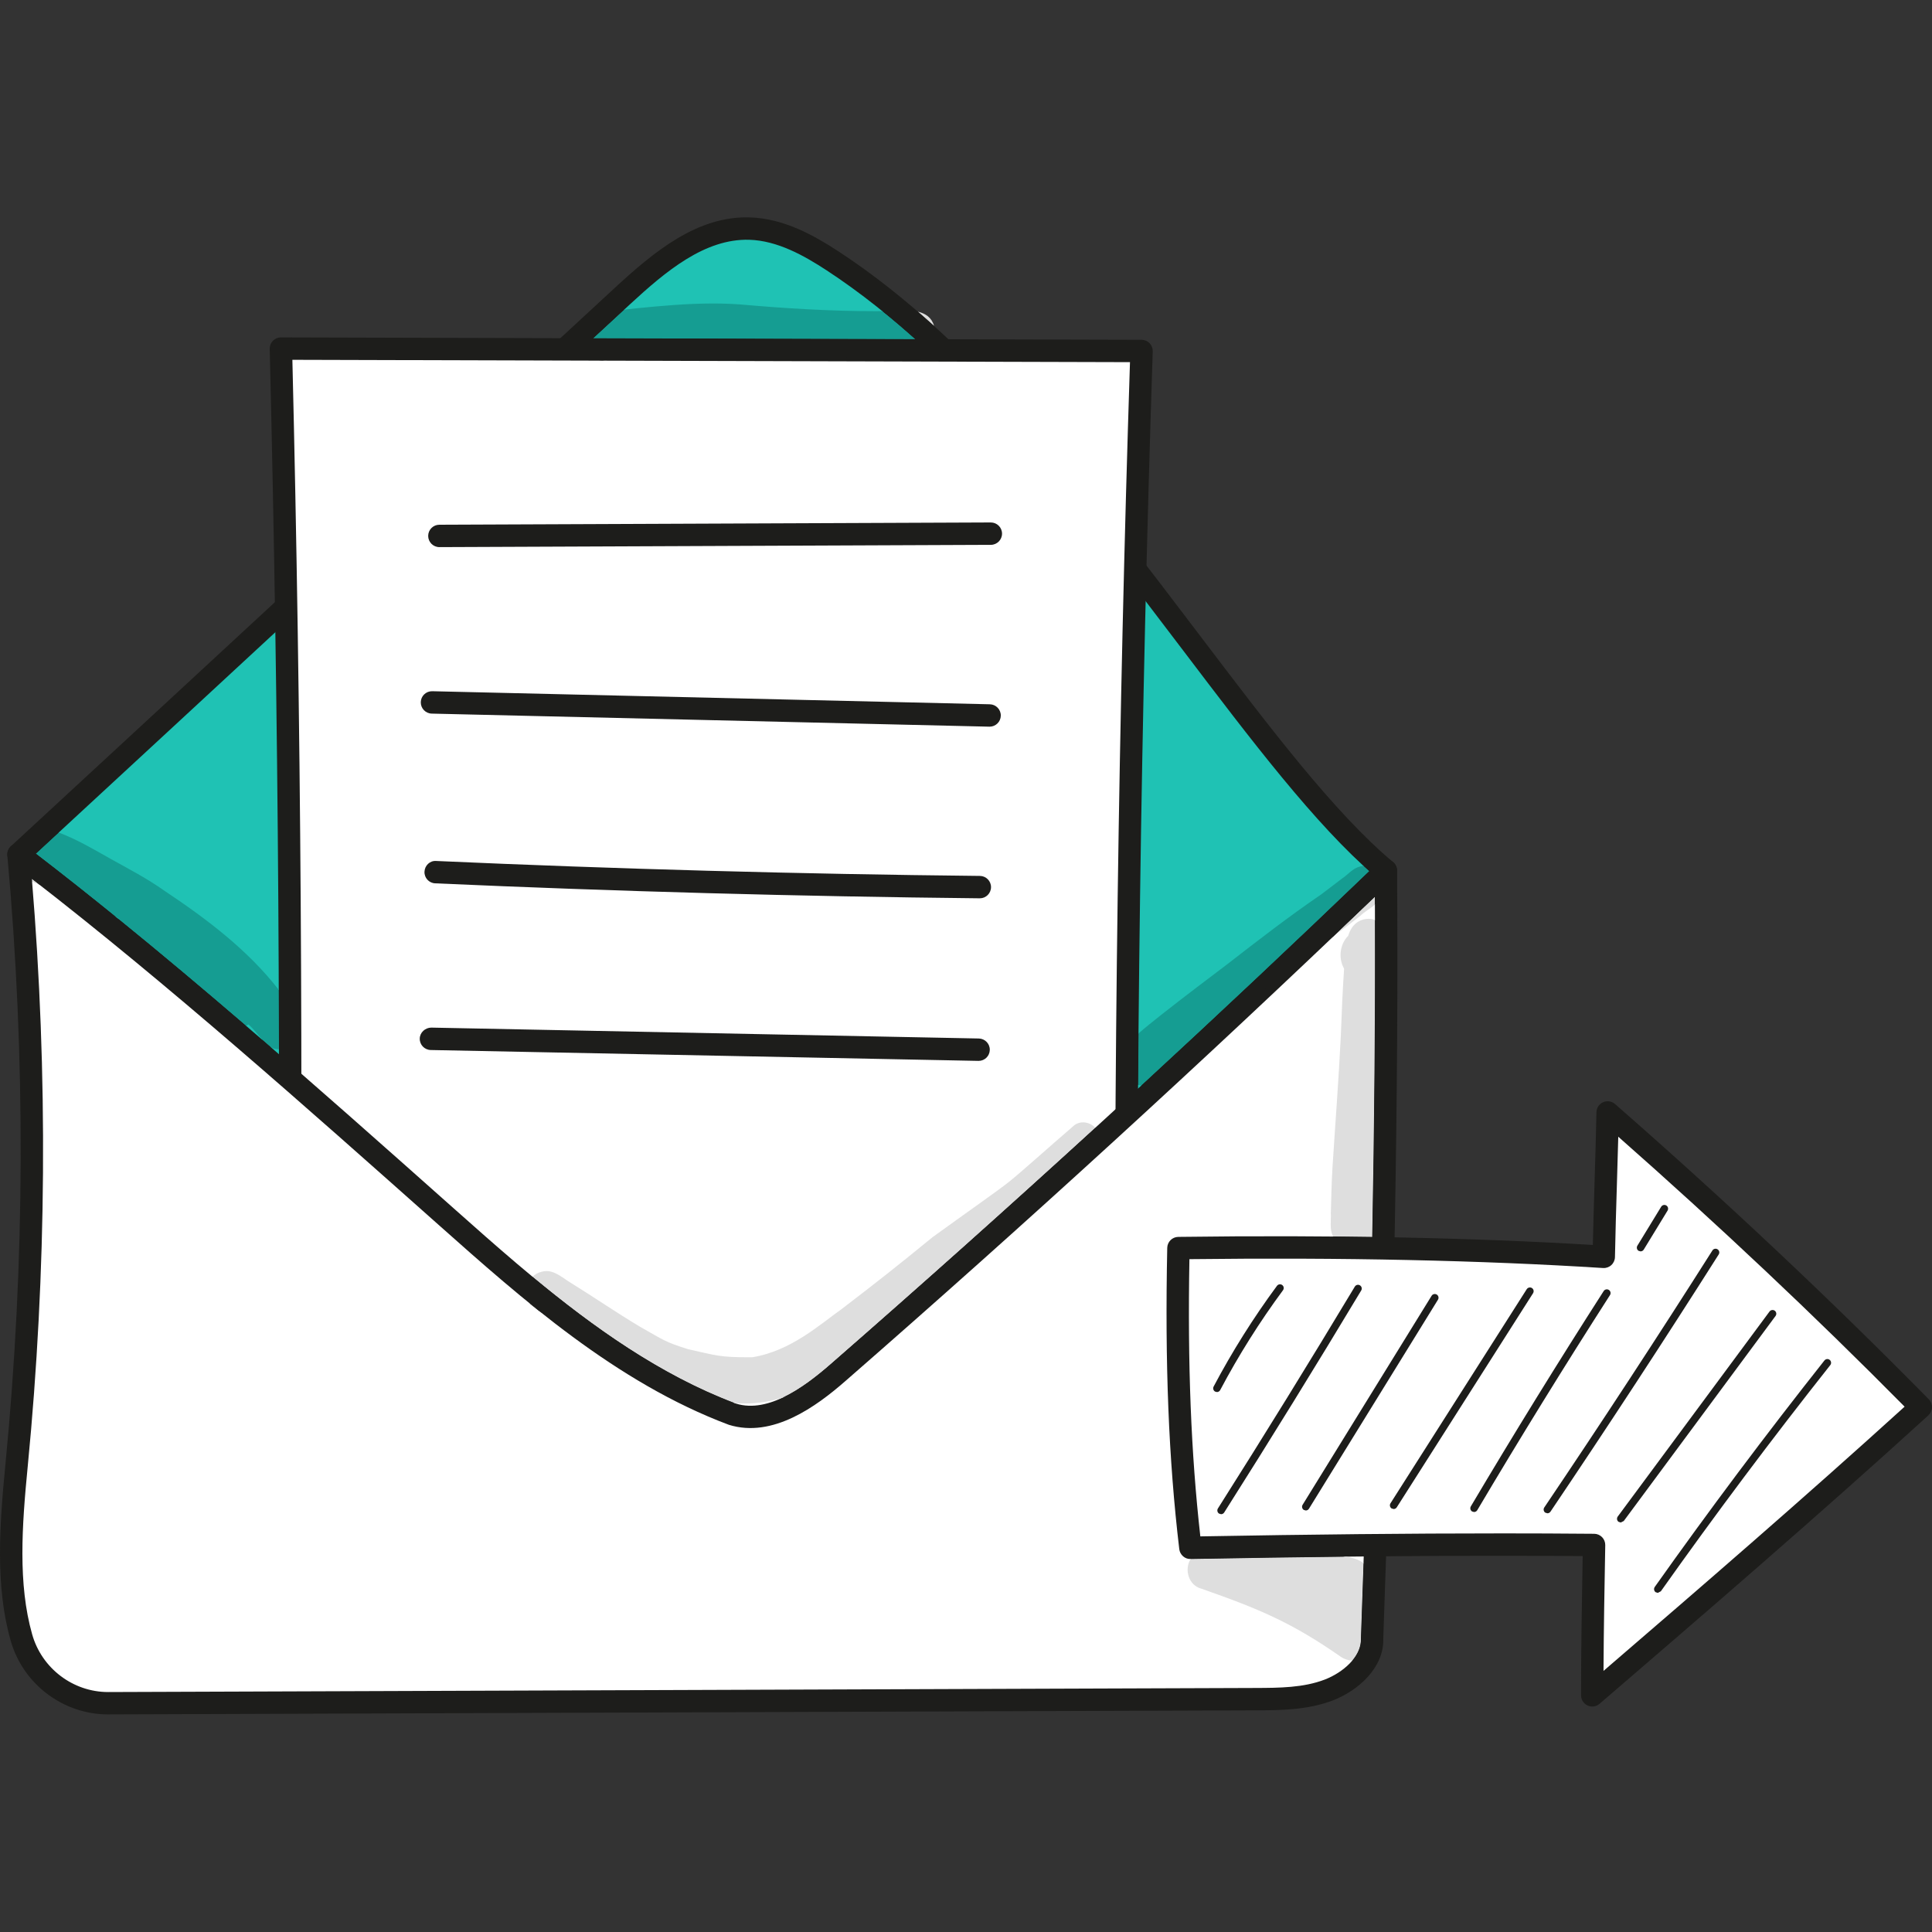 <svg width="80" height="80" viewBox="0 0 80 80" fill="none" xmlns="http://www.w3.org/2000/svg">
<rect x="0" y="0" width="80" height="80" fill="#333333" stroke="none"/>
<path d="M0.767 35.381C8.952 27.826 17.582 19.819 25.767 12.264C27.268 10.879 28.993 9.405 31.035 9.465C32.283 9.502 33.435 10.123 34.481 10.806C44.017 17.044 51.328 30.991 57.388 36.053C57.095 45.545 50.093 55.224 42.964 61.497C40.492 63.672 37.767 65.68 34.614 66.627C32.258 67.335 29.736 67.42 27.305 67.038C20.154 65.916 14.102 60.865 10.1 54.834C6.098 48.802 3.401 42.258 0.767 35.38L0.767 35.381Z" fill="#1FC2B4"/>
<path d="M1.312 35.509C3.742 41.844 6.464 48.517 10.485 54.578C14.887 61.212 21.044 65.587 27.377 66.58C29.863 66.97 32.319 66.833 34.481 66.183C37.783 65.191 40.585 62.972 42.656 61.149C49.309 55.296 56.517 45.706 56.916 36.261C54.471 34.16 51.803 30.642 48.983 26.923C44.696 21.27 39.837 14.863 34.227 11.193C33.3 10.587 32.195 9.963 31.022 9.928C29.188 9.879 27.581 11.22 26.082 12.604C21.989 16.382 17.786 20.272 13.582 24.162C9.457 27.98 5.331 31.797 1.312 35.508L1.312 35.509ZM30.122 67.725C29.172 67.725 28.204 67.648 27.233 67.496C20.643 66.462 14.258 61.94 9.712 55.09C5.576 48.857 2.811 42.017 0.334 35.546C0.266 35.369 0.312 35.169 0.452 35.04C4.544 31.263 8.748 27.372 12.952 23.483C17.156 19.592 21.36 15.702 25.453 11.924C27.092 10.411 28.882 8.934 31.048 9.002C32.451 9.044 33.698 9.741 34.733 10.418C40.478 14.175 45.389 20.651 49.721 26.363C52.577 30.127 55.273 33.683 57.684 35.697C57.793 35.789 57.855 35.925 57.85 36.067C57.548 45.881 50.12 55.817 43.269 61.845C41.126 63.73 38.222 66.027 34.748 67.071C33.303 67.505 31.738 67.724 30.123 67.724L30.122 67.725Z" fill="#1D1D1B"/>
<path d="M11.632 14.435C12.006 29.675 12.108 44.922 11.939 60.166C11.939 60.166 46.608 60.097 46.646 59.67C46.569 44.623 46.777 29.573 47.269 14.534L11.632 14.435Z" fill="white"/>
<path d="M12.107 14.899C12.466 29.762 12.566 44.829 12.407 59.702C25.035 59.674 43.465 59.544 46.18 59.29C46.11 44.59 46.315 29.693 46.79 14.996L12.107 14.899ZM11.938 60.629C11.815 60.629 11.696 60.58 11.61 60.492C11.522 60.404 11.474 60.285 11.475 60.161C11.643 44.988 11.54 29.608 11.168 14.446C11.165 14.32 11.213 14.199 11.3 14.111C11.387 14.021 11.507 13.971 11.631 13.971H11.633L47.27 14.07C47.395 14.07 47.515 14.121 47.602 14.212C47.689 14.302 47.736 14.424 47.732 14.549C47.242 29.516 47.032 44.696 47.109 59.668L47.108 59.71C47.061 60.24 47.058 60.272 41.216 60.391C38.334 60.451 34.319 60.501 29.282 60.542C20.707 60.611 12.026 60.629 11.94 60.63H11.938V60.629Z" fill="#1D1D1B"/>
<path d="M0.766 35.381C1.532 43.79 1.505 52.272 0.686 60.676C0.459 63.002 0.254 65.573 0.885 67.802C1.342 69.417 2.813 70.534 4.49 70.527L10.97 70.504C13.529 70.495 16.088 70.486 18.646 70.477C29.763 70.437 40.879 70.397 51.995 70.358C53.021 70.354 54.074 70.346 55.03 69.975C55.987 69.605 56.841 68.787 56.815 67.844C57.199 57.173 57.461 46.498 57.387 36.053C49.993 43.163 42.427 50.094 34.698 56.838C33.478 57.902 31.86 59.032 30.316 58.554C25.8 56.86 22.084 53.587 18.48 50.382C12.572 45.129 6.664 39.876 0.766 35.38V35.381Z" fill="white"/>
<path d="M1.319 36.39C1.991 44.472 1.934 52.652 1.148 60.721C0.907 63.193 0.74 65.586 1.332 67.676C1.73 69.083 3.023 70.064 4.478 70.064H4.489L51.995 69.895C52.968 69.891 53.975 69.888 54.864 69.544C55.596 69.26 56.373 68.612 56.353 67.858C56.789 55.694 56.974 45.901 56.931 37.135C49.805 43.965 42.432 50.707 35.004 57.188C33.805 58.235 31.998 59.562 30.18 58.998C25.5 57.243 21.607 53.782 18.173 50.729C12.644 45.813 6.936 40.738 1.32 36.39L1.319 36.39ZM4.477 70.99C2.609 70.99 0.95 69.734 0.439 67.928C-0.196 65.683 -0.025 63.196 0.225 60.631C1.039 52.269 1.066 43.788 0.304 35.422C0.288 35.24 0.381 35.064 0.542 34.975C0.702 34.885 0.901 34.9 1.048 35.011C6.959 39.518 12.973 44.865 18.788 50.036C22.162 53.035 25.986 56.435 30.479 58.121C31.831 58.539 33.361 57.389 34.394 56.488C42.081 49.781 49.709 42.794 57.066 35.719C57.199 35.59 57.396 35.553 57.567 35.626C57.738 35.697 57.849 35.864 57.85 36.05C57.916 45.104 57.733 55.212 57.278 67.861C57.312 69.042 56.258 69.997 55.199 70.407C54.149 70.813 53.006 70.818 51.997 70.822L4.492 70.99H4.477Z" fill="#1D1D1B"/>
<path d="M66.41 52.043C60.706 51.682 54.552 51.604 48.796 51.68C48.711 55.803 48.799 59.931 49.292 64.089C54.824 63.988 60.356 63.927 66.008 63.974C65.969 66.042 65.932 68.111 65.933 70.199C70.445 66.316 74.959 62.433 79.537 58.265C75.376 54.04 71.049 49.981 66.569 46.064C66.53 48.068 66.444 50.107 66.409 52.043L66.41 52.043Z" fill="white"/>
<path d="M62.035 63.494C63.389 63.494 64.707 63.499 66.011 63.511C66.134 63.511 66.252 63.562 66.339 63.65C66.425 63.739 66.473 63.859 66.47 63.983C66.439 65.686 66.407 67.438 66.398 69.188C70.475 65.679 74.67 62.057 78.866 58.247C75.133 54.473 71.149 50.718 67.009 47.069C66.992 47.731 66.972 48.396 66.952 49.056C66.921 50.069 66.89 51.073 66.872 52.052C66.87 52.178 66.816 52.298 66.723 52.384C66.63 52.47 66.505 52.514 66.379 52.506C61.347 52.187 55.586 52.063 49.251 52.139C49.173 56.512 49.317 60.184 49.703 63.618C54.389 63.535 58.347 63.495 62.035 63.495L62.035 63.494ZM65.932 70.663C65.866 70.663 65.8 70.649 65.739 70.621C65.574 70.545 65.468 70.381 65.468 70.2C65.468 68.267 65.501 66.324 65.535 64.434C60.726 64.399 55.691 64.436 49.299 64.554C49.068 64.567 48.858 64.381 48.831 64.144C48.39 60.43 48.233 56.466 48.333 51.671C48.338 51.42 48.541 51.22 48.79 51.217C55.124 51.133 60.896 51.245 65.956 51.551C65.974 50.722 66 49.878 66.025 49.027C66.056 48.039 66.086 47.043 66.105 46.056C66.108 45.875 66.216 45.713 66.381 45.64C66.546 45.568 66.738 45.596 66.874 45.715C71.425 49.694 75.797 53.807 79.866 57.94C79.955 58.03 80.003 58.151 79.999 58.278C79.996 58.404 79.941 58.523 79.848 58.608C75.259 62.786 70.671 66.734 66.234 70.551C66.148 70.625 66.04 70.663 65.931 70.663H65.932Z" fill="#1D1D1B"/>
<path d="M18.194 22.655C17.939 22.655 17.732 22.449 17.73 22.193C17.729 21.937 17.936 21.729 18.192 21.728L41.026 21.634H41.028C41.284 21.634 41.491 21.84 41.492 22.095C41.493 22.351 41.286 22.559 41.03 22.561L18.195 22.655H18.194H18.194Z" fill="#1D1D1B"/>
<path d="M40.977 30.09H40.966L17.877 29.549C17.621 29.543 17.418 29.33 17.424 29.074C17.43 28.822 17.636 28.622 17.887 28.622H17.898L40.988 29.163C41.244 29.169 41.447 29.382 41.441 29.637C41.435 29.889 41.228 30.09 40.977 30.09Z" fill="#1D1D1B"/>
<path d="M40.573 37.197H40.568C33.087 37.12 25.501 36.911 18.019 36.577C17.763 36.566 17.565 36.349 17.577 36.094C17.588 35.837 17.805 35.63 18.06 35.651C25.532 35.984 33.108 36.193 40.578 36.27C40.833 36.273 41.039 36.483 41.036 36.738C41.033 36.993 40.826 37.197 40.573 37.197L40.573 37.197Z" fill="#1D1D1B"/>
<path d="M40.522 43.929H40.513L17.835 43.479C17.579 43.473 17.375 43.262 17.381 43.006C17.386 42.751 17.606 42.556 17.854 42.551L40.531 43.002C40.787 43.008 40.991 43.219 40.985 43.475C40.98 43.728 40.774 43.929 40.522 43.929Z" fill="#1D1D1B"/>
<path d="M50.39 57.642L50.318 57.624C50.242 57.584 50.214 57.49 50.253 57.415C51.019 55.967 51.902 54.563 52.877 53.243C52.929 53.174 53.026 53.16 53.093 53.21C53.163 53.261 53.176 53.358 53.126 53.426C52.16 54.734 51.285 56.124 50.526 57.559C50.499 57.612 50.445 57.642 50.39 57.642H50.39Z" fill="#1D1D1B"/>
<path d="M50.562 62.7L50.479 62.675C50.407 62.629 50.386 62.534 50.431 62.462C52.348 59.438 54.255 56.347 56.1 53.276C56.144 53.202 56.239 53.179 56.312 53.223C56.385 53.267 56.409 53.362 56.365 53.435C54.519 56.509 52.61 59.602 50.692 62.628C50.663 62.674 50.613 62.7 50.561 62.7H50.562Z" fill="#1D1D1B"/>
<path d="M54.069 62.546L53.988 62.523C53.916 62.478 53.894 62.383 53.938 62.311L59.28 53.655C59.325 53.582 59.42 53.561 59.493 53.605C59.566 53.65 59.588 53.745 59.543 53.818L54.201 62.473C54.172 62.52 54.121 62.546 54.069 62.546L54.069 62.546Z" fill="#1D1D1B"/>
<path d="M57.707 62.486L57.624 62.462C57.552 62.416 57.531 62.321 57.577 62.248L63.219 53.382C63.267 53.31 63.362 53.29 63.433 53.334C63.505 53.38 63.526 53.475 63.481 53.548L57.838 62.414C57.808 62.461 57.759 62.486 57.707 62.486H57.707Z" fill="#1D1D1B"/>
<path d="M61.037 62.61L60.958 62.587C60.885 62.544 60.861 62.449 60.904 62.376C62.677 59.385 64.527 56.386 66.405 53.46C66.451 53.388 66.547 53.367 66.619 53.413C66.691 53.459 66.712 53.555 66.666 53.627C64.79 56.55 62.941 59.546 61.171 62.533C61.142 62.582 61.09 62.609 61.038 62.609L61.037 62.61Z" fill="#1D1D1B"/>
<path d="M64.074 62.662L63.987 62.636C63.917 62.588 63.897 62.492 63.945 62.421C66.31 58.914 68.652 55.334 70.907 51.779C70.953 51.706 71.049 51.686 71.12 51.731C71.193 51.776 71.214 51.871 71.168 51.944C68.911 55.502 66.567 59.085 64.202 62.594C64.172 62.639 64.124 62.662 64.074 62.662Z" fill="#1D1D1B"/>
<path d="M67.932 51.817L67.852 51.795C67.778 51.75 67.756 51.655 67.8 51.582L68.786 49.968C68.831 49.895 68.926 49.872 68.999 49.917C69.071 49.96 69.094 50.056 69.05 50.129L68.064 51.743C68.034 51.791 67.984 51.817 67.931 51.817H67.932Z" fill="#1D1D1B"/>
<path d="M67.112 63.044L67.019 63.014C66.951 62.963 66.937 62.866 66.987 62.797L73.273 54.306C73.325 54.239 73.421 54.224 73.49 54.274C73.558 54.325 73.573 54.422 73.522 54.491L67.236 62.982L67.112 63.044H67.112Z" fill="#1D1D1B"/>
<path d="M68.646 65.958L68.556 65.929C68.487 65.88 68.471 65.784 68.519 65.713C70.769 62.537 73.134 59.381 75.546 56.334C75.599 56.268 75.696 56.255 75.763 56.309C75.829 56.361 75.841 56.459 75.788 56.526C73.379 59.569 71.018 62.72 68.772 65.892L68.646 65.958Z" fill="#1D1D1B"/>
<path d="M11.536 43.444C11.437 43.444 11.337 43.425 11.245 43.388C11.105 43.266 10.963 43.145 10.822 43.023C10.82 43.018 10.817 43.014 10.815 43.01L10.797 42.984C10.741 42.917 10.473 42.585 10.366 42.492L10.284 42.419C10.254 42.441 10.222 42.459 10.189 42.476C8.43 40.965 6.665 39.481 4.904 38.052C4.906 38.046 4.909 38.04 4.911 38.034C4.88 38.017 4.849 37.999 4.819 37.983C3.706 37.08 2.594 36.2 1.485 35.347C1.8 35.057 2.116 34.766 2.432 34.474C3.182 34.755 3.875 35.166 4.572 35.559C5.327 35.98 6.097 36.379 6.803 36.881C8.545 38.042 10.252 39.325 11.543 40.987C11.546 41.806 11.549 42.624 11.55 43.442C11.545 43.443 11.541 43.443 11.536 43.443L11.536 43.444Z" fill="#159D92"/>
<path d="M1.486 35.347C1.34 35.235 1.194 35.123 1.048 35.012C0.984 34.963 0.909 34.933 0.833 34.922C1.014 34.581 1.353 34.328 1.803 34.328C1.912 34.328 2.029 34.343 2.15 34.376C2.245 34.406 2.339 34.439 2.432 34.474C2.116 34.766 1.801 35.057 1.486 35.348V35.347Z" fill="#1D1D1B"/>
<path d="M11.551 43.443C11.549 42.624 11.546 41.806 11.544 40.987C11.629 41.097 11.712 41.208 11.794 41.321C12.074 41.774 12.518 42.266 12.375 42.832C12.28 43.199 11.913 43.437 11.551 43.443H11.551Z" fill="#1D1D1B"/>
<path d="M1.613 36.617C1.576 36.604 1.538 36.591 1.5 36.578C1.44 36.558 1.383 36.535 1.331 36.51C1.327 36.47 1.324 36.431 1.32 36.39C1.418 36.466 1.515 36.541 1.613 36.617V36.617Z" fill="#DEDEDE"/>
<path d="M11.245 43.388C11.167 43.357 11.094 43.311 11.029 43.251C10.941 43.193 10.874 43.115 10.822 43.022C10.963 43.144 11.104 43.266 11.245 43.388ZM9.882 42.551C9.873 42.551 9.864 42.551 9.855 42.551C9.852 42.551 9.849 42.551 9.845 42.551C9.579 42.551 9.364 42.383 9.197 42.191C8.768 41.77 8.368 41.325 7.96 40.887C7.201 40.098 6.475 39.672 5.217 39.014C4.865 38.815 4.777 38.391 4.904 38.052C6.665 39.481 8.429 40.965 10.189 42.477C10.095 42.523 9.992 42.551 9.882 42.551H9.882ZM4.818 37.982C4.732 37.935 4.644 37.89 4.555 37.847L4.546 37.842C3.437 37.38 3.039 37.123 1.612 36.617C1.514 36.541 1.416 36.466 1.319 36.39C1.323 36.43 1.326 36.47 1.329 36.51C0.655 36.19 0.552 35.452 0.833 34.922C0.909 34.933 0.983 34.963 1.047 35.012C1.193 35.124 1.339 35.235 1.486 35.348C2.594 36.199 3.706 37.08 4.819 37.983L4.818 37.982Z" fill="#1D1D1B"/>
<path d="M47.256 44.954C47.213 44.947 47.168 44.937 47.126 44.925C47.131 44.214 47.137 43.503 47.143 42.792C47.446 42.529 47.76 42.278 48.075 42.029C49.283 41.077 49.918 40.616 50.801 39.94C52.086 38.943 53.369 37.949 54.713 37.032C55.016 36.801 55.652 36.317 55.652 36.317C55.652 36.317 55.625 36.338 55.564 36.385C55.813 36.22 56.005 35.958 56.305 35.884C56.357 35.869 56.409 35.861 56.461 35.856C56.54 35.93 56.62 36.002 56.699 36.072C53.593 39.054 50.441 42.019 47.256 44.954L47.256 44.954Z" fill="#159D92"/>
<path d="M56.699 36.072C56.62 36.002 56.54 35.93 56.461 35.856C56.479 35.855 56.496 35.855 56.514 35.855C56.63 35.855 56.743 35.881 56.847 35.929C56.797 35.977 56.748 36.024 56.699 36.071V36.072Z" fill="#1D1D1B"/>
<path d="M47.126 44.925C46.576 44.767 46.152 44.167 46.456 43.539C46.528 43.304 46.74 43.16 46.912 42.997C46.989 42.928 47.066 42.86 47.144 42.792C47.137 43.503 47.131 44.214 47.126 44.925V44.925Z" fill="#1D1D1B"/>
<path d="M55.226 38.762C55.796 38.22 56.364 37.678 56.931 37.134C56.931 37.243 56.932 37.354 56.932 37.463C56.733 37.623 56.501 37.757 56.321 37.927C55.897 38.264 55.545 38.528 55.226 38.762H55.226Z" fill="#DEDEDE"/>
<path d="M47.407 44.965C47.356 44.965 47.305 44.961 47.256 44.953C50.441 42.018 53.593 39.053 56.699 36.071C56.748 36.023 56.797 35.977 56.846 35.929C57.248 36.114 57.507 36.61 57.281 37.042C57.205 37.214 57.077 37.345 56.931 37.463C56.931 37.353 56.93 37.243 56.93 37.134C56.363 37.677 55.795 38.219 55.225 38.761C54.485 39.303 53.92 39.682 53.034 40.423C51.381 41.837 49.679 43.201 48.083 44.68C47.881 44.879 47.641 44.965 47.407 44.965V44.965Z" fill="#1D1D1B"/>
<path d="M55.996 68.76C55.837 68.755 55.677 68.708 55.533 68.613C53.492 67.188 52.142 66.623 49.746 65.784C49.206 65.643 49.031 64.974 49.304 64.553C51.598 64.511 53.717 64.479 55.714 64.458C56.004 64.497 56.26 64.573 56.462 64.728C56.427 65.754 56.391 66.797 56.353 67.858C56.362 68.186 56.22 68.494 55.996 68.76L55.996 68.76Z" fill="#DEDEDE"/>
<path d="M56.028 68.761C56.017 68.761 56.007 68.761 55.996 68.76C56.22 68.494 56.362 68.185 56.353 67.858C56.391 66.797 56.427 65.755 56.462 64.729C56.713 64.924 56.878 65.243 56.913 65.767C56.925 66.505 57.094 67.255 56.966 67.987C56.884 68.454 56.464 68.761 56.028 68.761V68.761Z" fill="#1D1D1B"/>
<path d="M49.304 64.553C49.37 64.453 49.461 64.366 49.579 64.305C49.701 64.237 49.838 64.202 49.976 64.202C50.053 64.202 50.129 64.213 50.203 64.234C50.381 64.297 50.556 64.364 50.733 64.428C50.93 64.182 51.244 64.113 51.552 64.113C51.648 64.113 51.742 64.12 51.832 64.13L51.96 64.144C52.041 64.121 52.124 64.107 52.208 64.107C52.26 64.107 52.313 64.112 52.365 64.124C52.558 64.151 52.512 64.147 53.168 64.238L53.267 64.253C53.259 64.252 53.255 64.251 53.254 64.251C53.253 64.251 53.268 64.254 53.307 64.259C53.357 64.267 53.407 64.274 53.458 64.282L53.347 64.264L53.404 64.272C53.836 64.342 54.275 64.344 54.706 64.405C54.705 64.405 54.705 64.405 54.706 64.405C54.708 64.405 54.73 64.408 54.788 64.414C55.115 64.418 55.43 64.421 55.713 64.459C53.717 64.481 51.597 64.512 49.304 64.554L49.304 64.553Z" fill="#1D1D1B"/>
<path d="M53.347 64.264L53.307 64.258L53.268 64.252L53.347 64.264Z" fill="#1D1D1B"/>
<path d="M30.852 58.116C30.707 58.116 30.56 58.109 30.412 58.095C27.334 56.927 24.571 54.958 22.051 52.869C22.15 52.77 22.276 52.695 22.428 52.661C22.497 52.641 22.564 52.632 22.629 52.632C23.003 52.632 23.317 52.929 23.631 53.117C24.595 53.712 25.527 54.356 26.499 54.936C27.517 55.51 27.532 55.565 28.494 55.868C29.679 56.133 29.818 56.201 30.988 56.201C31.04 56.201 31.093 56.201 31.149 56.201C32.753 55.945 33.974 54.823 34.834 54.218C36.417 53.005 37.079 52.483 38.619 51.226C39.996 50.228 41.272 49.339 41.77 48.946C42.293 48.529 43.575 47.374 44.407 46.662C44.538 46.53 44.694 46.474 44.846 46.474C45.037 46.474 45.224 46.561 45.356 46.697C41.731 50.011 38.068 53.282 34.393 56.489C33.837 56.974 33.137 57.531 32.398 57.877C31.898 58.029 31.382 58.116 30.852 58.116H30.852Z" fill="#DEDEDE"/>
<path d="M22.294 54.262C22.263 54.243 22.231 54.222 22.2 54.202C22.103 54.148 22.024 54.077 21.964 53.996C22.074 54.085 22.184 54.174 22.295 54.262H22.294Z" fill="#DEDEDE"/>
<path d="M30.413 58.095C30.165 58.073 29.912 58.03 29.658 57.965C28.681 57.768 27.705 57.516 26.806 57.079C25.219 56.282 23.789 55.214 22.294 54.262C22.183 54.174 22.073 54.085 21.963 53.996C21.714 53.664 21.764 53.16 22.051 52.869C24.571 54.958 27.334 56.928 30.413 58.095ZM32.399 57.877C33.138 57.531 33.838 56.974 34.394 56.489C38.069 53.282 41.732 50.011 45.357 46.697C45.53 46.876 45.608 47.141 45.476 47.409C45.347 47.697 45.034 47.852 44.821 48.075C43.609 49.156 42.39 50.228 41.145 51.27C39.46 52.634 37.89 54.128 36.212 55.501C35.099 56.492 33.814 57.446 32.399 57.876L32.399 57.877Z" fill="#1D1D1B"/>
<path d="M38.679 13.499C38.456 13.297 38.232 13.1 38.007 12.905C38.326 12.981 38.581 13.149 38.679 13.499Z" fill="#DEDEDE"/>
<path d="M37.898 14.044L24.564 14.007C24.993 13.611 25.42 13.216 25.846 12.822C26.015 12.803 26.182 12.784 26.349 12.767C27.405 12.661 28.466 12.567 29.527 12.567C29.904 12.567 30.283 12.579 30.66 12.607C32.522 12.771 34.385 12.885 36.255 12.885C36.304 12.885 36.353 12.885 36.403 12.884C36.411 12.884 36.419 12.884 36.427 12.884C36.462 12.884 36.499 12.884 36.535 12.883C36.995 13.255 37.449 13.642 37.898 14.044V14.044Z" fill="#159D92"/>
<path d="M38.683 14.046L37.898 14.044C37.449 13.642 36.995 13.255 36.535 12.884C36.651 12.88 36.775 12.873 36.902 12.866C37.07 12.857 37.245 12.848 37.416 12.848C37.623 12.848 37.825 12.861 38.006 12.905C38.231 13.1 38.456 13.298 38.679 13.499C38.703 13.587 38.718 13.685 38.722 13.797C38.721 13.881 38.707 13.965 38.682 14.046L38.683 14.046ZM24.564 14.007L23.977 14.005C23.956 13.803 23.997 13.594 24.115 13.409C24.326 13.028 24.756 12.928 25.159 12.906C25.388 12.878 25.617 12.849 25.846 12.822C25.42 13.216 24.992 13.611 24.564 14.006V14.007Z" fill="#1D1D1B"/>
<path d="M24.941 14.924C24.417 14.924 24.024 14.484 23.977 14.005L24.564 14.007L37.898 14.044L38.682 14.046C38.602 14.311 38.406 14.544 38.141 14.628C37.892 14.712 37.625 14.719 37.357 14.719C37.331 14.719 37.305 14.719 37.279 14.719C37.253 14.719 37.226 14.718 37.2 14.718C37.025 14.718 36.85 14.721 36.68 14.746C35.435 14.764 34.19 14.829 32.945 14.829C32.853 14.829 32.761 14.829 32.67 14.828C31.35 14.757 30.027 14.69 28.706 14.69C27.451 14.69 26.197 14.75 24.948 14.924C24.946 14.924 24.944 14.924 24.941 14.924V14.924Z" fill="#1D1D1B"/>
<path d="M56.822 51.219C56.285 51.211 55.744 51.204 55.197 51.2C55.191 51.187 55.187 51.174 55.182 51.161C55.052 50.876 55.123 50.542 55.107 50.237C55.124 49.596 55.138 48.955 55.177 48.315C55.292 46.502 55.434 44.69 55.521 42.876C55.556 41.953 55.593 41.032 55.656 40.111C55.413 39.684 55.473 39.103 55.826 38.75C55.921 38.438 56.095 38.178 56.451 38.074C56.525 38.054 56.596 38.045 56.665 38.045C56.761 38.045 56.851 38.063 56.934 38.095C56.947 42.194 56.91 46.524 56.821 51.219L56.822 51.219Z" fill="#DEDEDE"/>
<path d="M56.846 51.22C56.837 51.22 56.829 51.22 56.821 51.219C56.909 46.523 56.947 42.194 56.934 38.095C57.251 38.217 57.462 38.548 57.468 38.88C57.799 39.341 57.733 40.043 57.277 40.406C57.203 41.572 57.199 42.745 57.132 43.912C56.983 46.218 56.804 48.529 56.93 50.841C56.929 50.982 56.899 51.109 56.846 51.219L56.846 51.22Z" fill="#1D1D1B"/>
<path d="M55.997 51.726C55.669 51.726 55.344 51.562 55.196 51.199C55.743 51.204 56.285 51.211 56.821 51.219C56.83 51.219 56.838 51.219 56.846 51.219C56.69 51.545 56.341 51.726 55.997 51.726V51.726Z" fill="#1D1D1B"/>
</svg>
